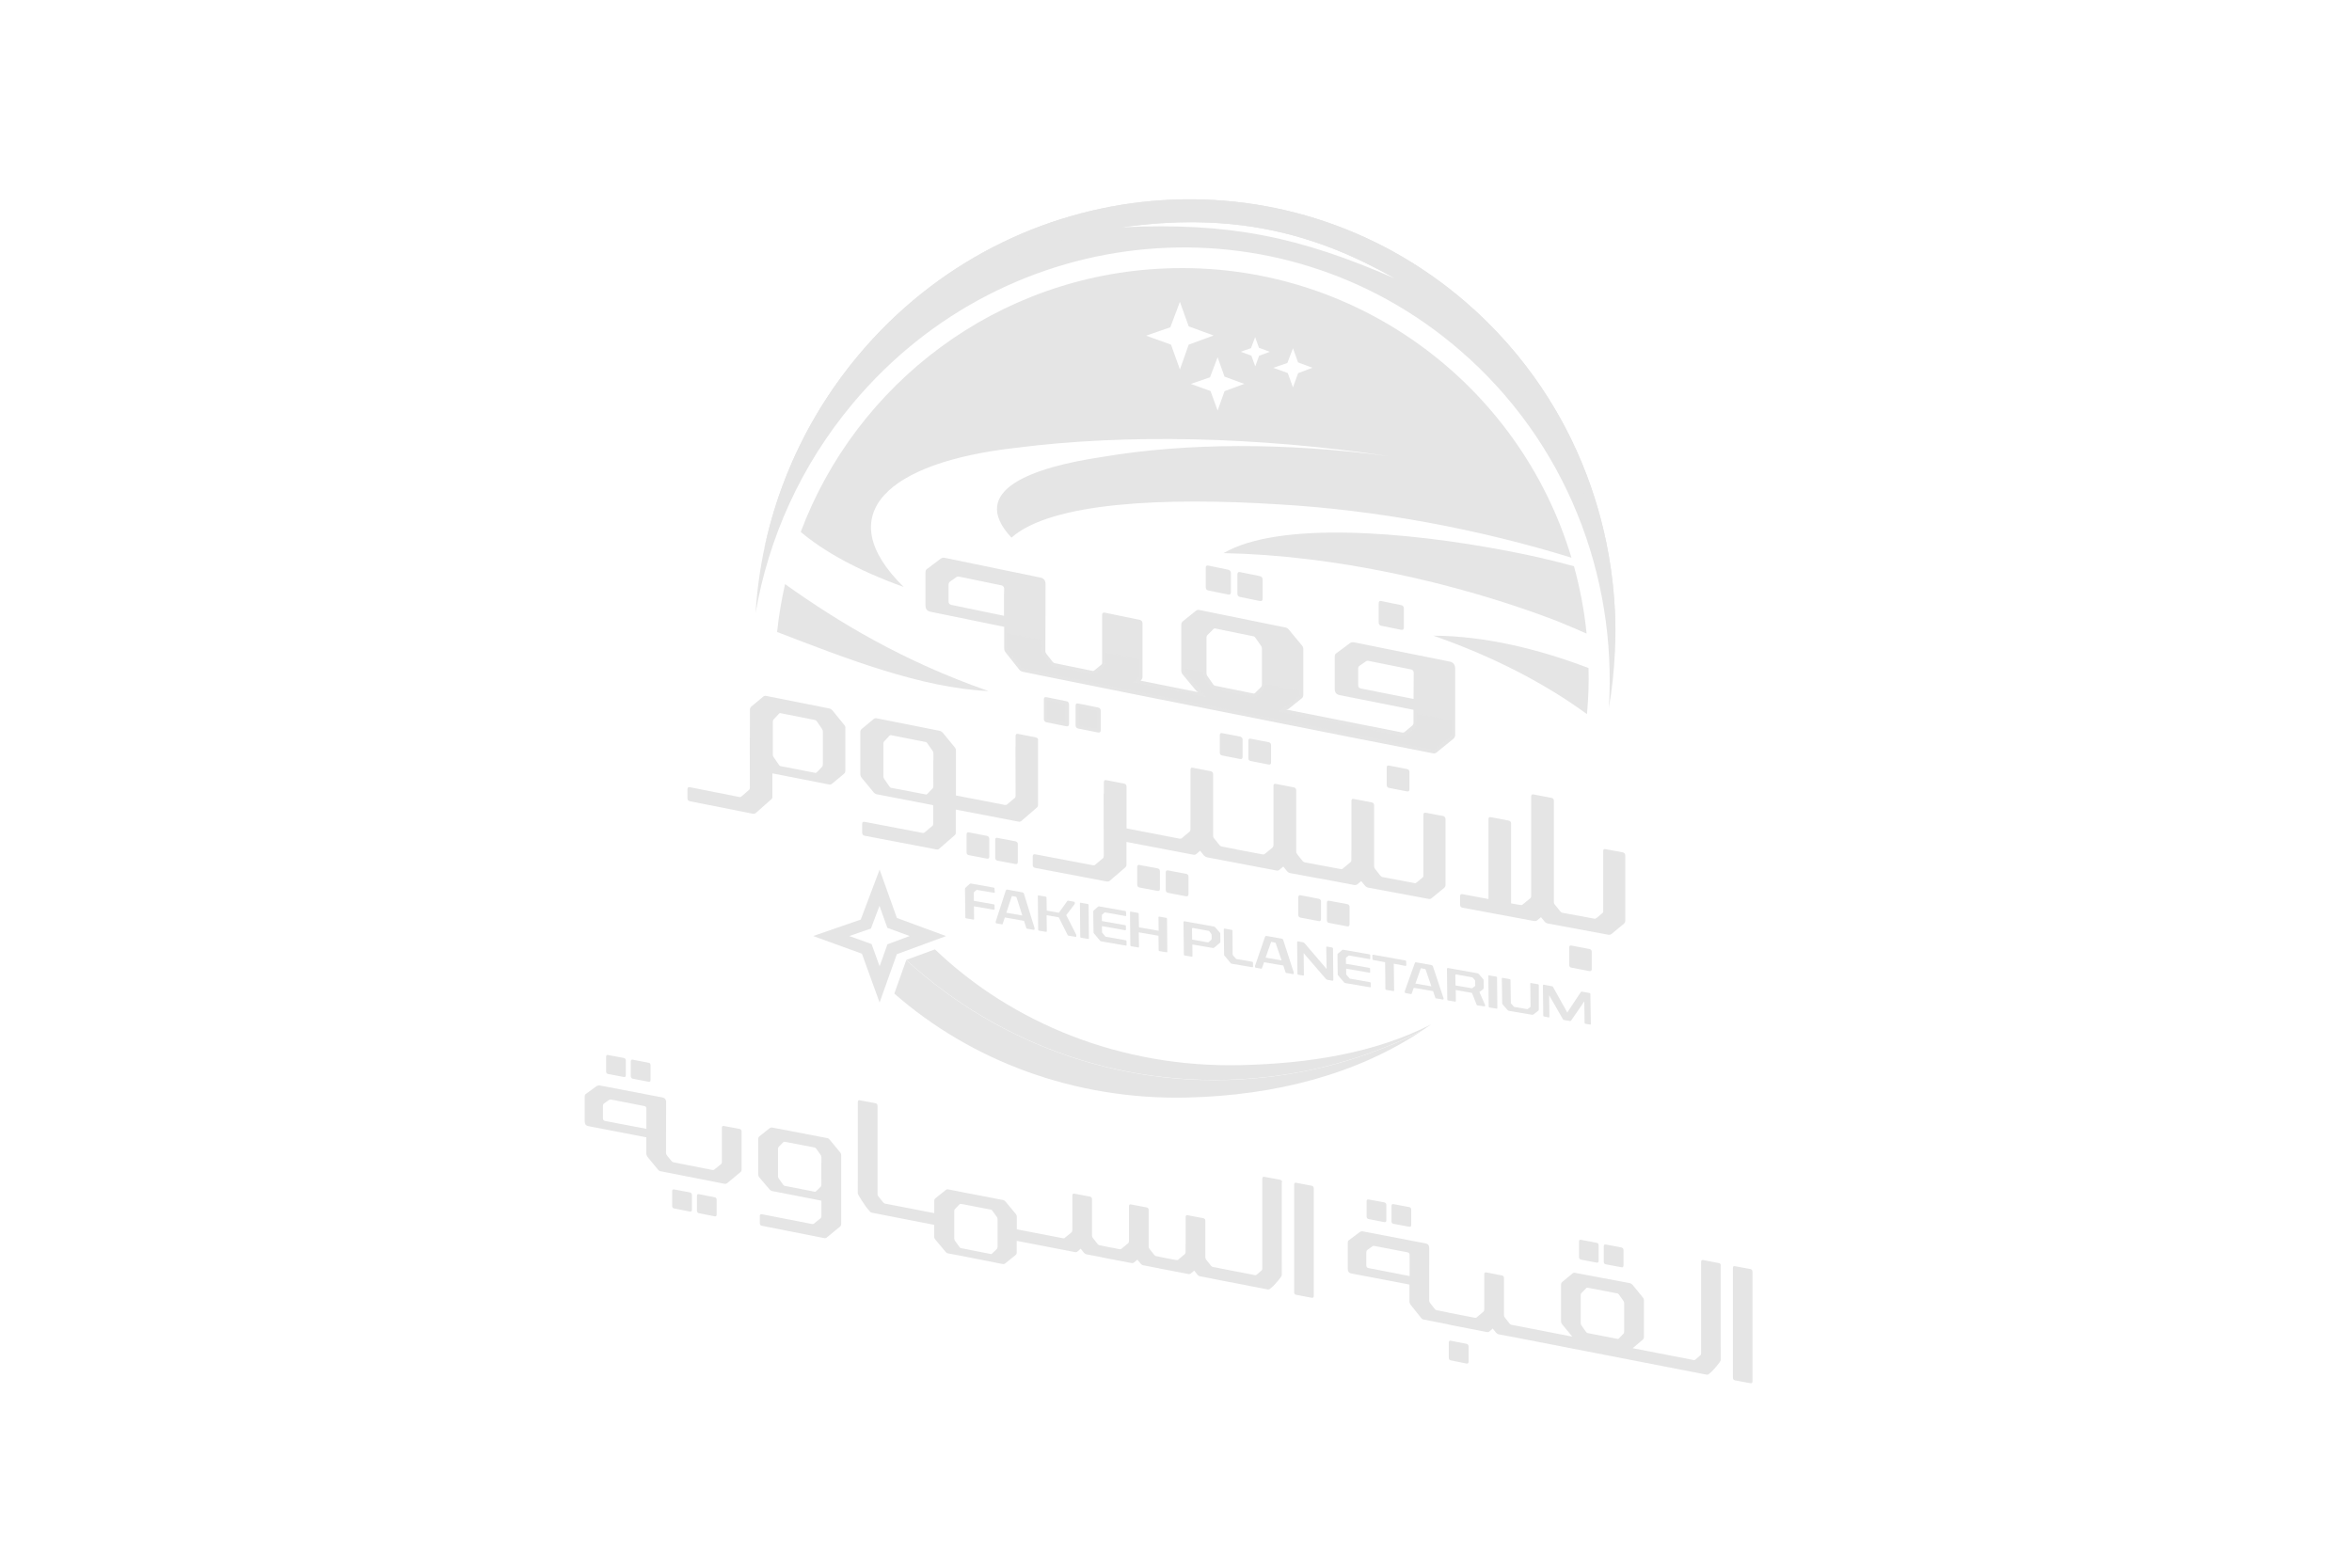 <?xml version="1.0" encoding="utf-8"?>
<!-- Generator: Adobe Illustrator 16.0.0, SVG Export Plug-In . SVG Version: 6.00 Build 0)  -->
<!DOCTYPE svg PUBLIC "-//W3C//DTD SVG 1.1//EN" "http://www.w3.org/Graphics/SVG/1.1/DTD/svg11.dtd">
<svg version="1.1" id="Layer_1" xmlns="http://www.w3.org/2000/svg" xmlns:xlink="http://www.w3.org/1999/xlink" x="0px" y="0px"
	 width="120px" height="80px" viewBox="0 0 120 80" enable-background="new 0 0 120 80" xml:space="preserve">
<g>
	<g>
		<path fill="#E5E5E5" d="M62.354,38.553l0.916,0.179c0.08,0.017,0.127-0.019,0.127-0.105v-0.884c0-0.088-0.049-0.136-0.127-0.155
			l-0.916-0.175c-0.078-0.018-0.119,0.018-0.119,0.105v0.889C62.234,38.485,62.275,38.537,62.354,38.553z"/>
		<path fill="#E5E5E5" d="M63.81,38.835l0.914,0.179c0.085,0.017,0.125-0.019,0.125-0.103v-0.884c0-0.086-0.044-0.136-0.125-0.154
			l-0.914-0.175c-0.081-0.017-0.12,0.017-0.12,0.103v0.886C63.693,38.771,63.731,38.819,63.81,38.835z"/>
		<path fill="#E5E5E5" d="M43.073,36.992l-0.593-0.728c-0.05-0.059-0.099-0.095-0.159-0.108l-3.231-0.643
			c-0.057-0.017-0.11,0.001-0.16,0.045l-0.592,0.492c-0.05,0.047-0.077,0.092-0.077,0.162v0.88c0,0.01-0.002,0.014-0.002,0.019
			v0.593l-0.006-0.101l0.006,2.578c0,0.061-0.013,0.104-0.04,0.125l-0.409,0.352c-0.021,0.019-0.058,0.021-0.111,0.01L35.2,40.172
			c-0.085-0.017-0.125,0.019-0.125,0.108v0.451c0,0.088,0.042,0.144,0.125,0.157l3.194,0.634c0.069,0.014,0.121,0.001,0.168-0.035
			l0.784-0.693c0.047-0.035,0.062-0.078,0.062-0.143v-1.185l2.9,0.569c0.052,0.013,0.11-0.009,0.157-0.052l0.593-0.492
			c0.05-0.046,0.071-0.094,0.071-0.16v-2.16C43.144,37.111,43.12,37.049,43.073,36.992z M41.983,38.998
			c0,0.062-0.016,0.109-0.047,0.138L41.684,39.4c-0.025,0.031-0.056,0.047-0.093,0.04l-1.768-0.345
			c-0.035-0.01-0.067-0.033-0.093-0.08l-0.252-0.367c-0.031-0.039-0.048-0.084-0.048-0.145v-1.669c0-0.058,0.017-0.108,0.048-0.128
			l0.252-0.271c0.025-0.036,0.058-0.05,0.093-0.041l1.768,0.351c0.037,0.009,0.067,0.032,0.093,0.079l0.252,0.368
			c0.031,0.04,0.047,0.09,0.047,0.149V38.998z"/>
		<path fill="#E5E5E5" d="M68.731,46.137l-0.916-0.171c-0.08-0.017-0.117,0.021-0.117,0.105v0.881c0,0.081,0.037,0.137,0.117,0.146
			l0.916,0.174c0.083,0.017,0.126-0.02,0.126-0.11v-0.882C68.857,46.203,68.814,46.15,68.731,46.137z"/>
		<path fill="#E5E5E5" d="M70.869,40.208l0.916,0.178c0.084,0.015,0.126-0.019,0.126-0.111v-0.878c0-0.086-0.042-0.136-0.126-0.152
			l-0.916-0.177c-0.08-0.017-0.119,0.017-0.119,0.106v0.881C70.75,40.141,70.791,40.194,70.869,40.208z"/>
		<path fill="#E5E5E5" d="M82.79,43.495l-0.869-0.162c-0.085-0.02-0.125,0.015-0.125,0.1v3.109c-0.01,0.024-0.028,0.05-0.055,0.068
			l-0.271,0.226c-0.05,0.035-0.08,0.05-0.095,0.05l-1.683-0.311c-0.017-0.006-0.049-0.025-0.082-0.064l-0.274-0.337
			c-0.037-0.046-0.056-0.088-0.056-0.138v-5.169c0-0.086-0.042-0.137-0.125-0.15l-0.914-0.176c-0.081-0.018-0.119,0.019-0.119,0.109
			v4.619l0,0v0.447c0,0.059-0.015,0.098-0.039,0.118L77.67,46.17c-0.017,0.018-0.055,0.021-0.11,0.012L77.096,46.1v-4.08
			c0-0.078-0.042-0.132-0.126-0.145L76.063,41.7c-0.081-0.017-0.12,0.018-0.12,0.109v4.07l-1.325-0.249
			c-0.083-0.015-0.125,0.019-0.125,0.104v0.433c0,0.086,0.042,0.137,0.125,0.153l3.639,0.678c0.075,0.014,0.123,0,0.169-0.032
			l0.196-0.162l0.193,0.234c0.044,0.049,0.097,0.081,0.165,0.091l3.073,0.57c0.063,0.011,0.114,0,0.161-0.034l0.645-0.531
			c0.044-0.045,0.063-0.092,0.063-0.145v-3.333C82.916,43.56,82.874,43.512,82.79,43.495z"/>
		<path fill="#E5E5E5" d="M81.086,48.426l-0.913-0.173c-0.08-0.015-0.112,0.019-0.112,0.111v0.869c0,0.083,0.039,0.134,0.112,0.146
			l0.913,0.176c0.083,0.015,0.127-0.021,0.127-0.108v-0.87C81.213,48.494,81.17,48.442,81.086,48.426z"/>
		<path fill="#E5E5E5" d="M60.511,44.59l-0.917-0.172c-0.08-0.017-0.118,0.019-0.118,0.104v0.893c0,0.079,0.046,0.137,0.118,0.146
			l0.917,0.176c0.079,0.015,0.126-0.02,0.126-0.111v-0.884C60.637,44.657,60.596,44.604,60.511,44.59z"/>
		<path fill="#E5E5E5" d="M67.274,45.862l-0.916-0.176c-0.079-0.017-0.119,0.021-0.119,0.114v0.88c0,0.09,0.047,0.137,0.119,0.149
			l0.916,0.173c0.081,0.019,0.126-0.015,0.126-0.106v-0.88C67.4,45.93,67.358,45.88,67.274,45.862z"/>
		<path fill="#E5E5E5" d="M50.347,42.653l-0.913-0.175c-0.08-0.018-0.119,0.021-0.119,0.105v0.908c0,0.084,0.039,0.135,0.119,0.148
			l0.913,0.176c0.085,0.017,0.127-0.019,0.127-0.112v-0.899C50.474,42.724,50.43,42.671,50.347,42.653z"/>
		<path fill="#E5E5E5" d="M59.054,44.312l-0.914-0.17c-0.081-0.018-0.119,0.019-0.119,0.105v0.891c0,0.09,0.041,0.138,0.119,0.152
			l0.914,0.173c0.085,0.019,0.126-0.015,0.126-0.106v-0.889C59.18,44.379,59.137,44.33,59.054,44.312z"/>
		<path fill="#E5E5E5" d="M51.804,42.932l-0.916-0.174c-0.078-0.018-0.112,0.017-0.112,0.108v0.897c0,0.089,0.04,0.139,0.112,0.156
			l0.916,0.171c0.081,0.019,0.125-0.015,0.125-0.106v-0.897C51.931,43.001,51.888,42.949,51.804,42.932z"/>
		<path fill="#E5E5E5" d="M52.852,37.631l-0.914-0.181c-0.082-0.017-0.121,0.021-0.121,0.111v0.589l-0.007-0.1l0.007,2.543
			c0,0.06-0.014,0.104-0.039,0.123l-0.412,0.346c-0.018,0.018-0.058,0.018-0.111,0.012l-2.482-0.48v-0.146V39.88v-1.57
			c0-0.066-0.018-0.126-0.072-0.187l-0.591-0.721c-0.049-0.054-0.102-0.092-0.159-0.106l-3.232-0.642
			c-0.057-0.01-0.113,0.005-0.158,0.05l-0.593,0.491c-0.049,0.042-0.074,0.095-0.074,0.162v2.153c0,0.064,0.025,0.125,0.074,0.188
			l0.593,0.719c0.048,0.061,0.099,0.094,0.158,0.112l2.892,0.559l0.003,0.928c0,0.059-0.015,0.104-0.04,0.126l-0.411,0.346
			c-0.019,0.017-0.056,0.019-0.109,0.014l-2.94-0.564c-0.083-0.016-0.126,0.018-0.126,0.11v0.446c0,0.084,0.045,0.14,0.126,0.154
			l3.643,0.695c0.067,0.02,0.12,0.003,0.163-0.033l0.785-0.686c0.048-0.033,0.06-0.081,0.06-0.144v-1.167l3.186,0.612
			c0.065,0.018,0.117,0.003,0.163-0.033l0.783-0.678c0.049-0.037,0.063-0.082,0.063-0.146v-1.744v-0.828v-0.69
			C52.979,37.7,52.937,37.65,52.852,37.631z M47.625,38.792h-0.007l0.001,1.34c-0.003,0.046-0.015,0.079-0.043,0.107l-0.253,0.265
			c-0.025,0.031-0.056,0.051-0.093,0.037l-1.766-0.339c-0.038-0.005-0.067-0.03-0.093-0.079l-0.251-0.363
			c-0.032-0.041-0.05-0.087-0.05-0.145v-1.663c0-0.057,0.018-0.103,0.05-0.128l0.251-0.269c0.026-0.034,0.056-0.046,0.093-0.038
			l1.766,0.348c0.037,0.006,0.068,0.034,0.093,0.081l0.253,0.36c0.031,0.039,0.048,0.089,0.048,0.144V38.792L47.625,38.792z"/>
		<path fill="#E5E5E5" d="M73.616,41.64l-0.868-0.165c-0.084-0.018-0.125,0.019-0.125,0.104v3.144
			c-0.018,0.022-0.028,0.048-0.055,0.068l-0.274,0.228c-0.042,0.037-0.074,0.053-0.094,0.051l-1.678-0.316
			c-0.02-0.005-0.052-0.025-0.089-0.063l-0.271-0.342c-0.037-0.046-0.054-0.088-0.054-0.14V41.1c0-0.089-0.042-0.137-0.127-0.154
			l-0.912-0.176c-0.081-0.019-0.118,0.018-0.118,0.106v2.546h-0.002v0.459c0,0.056-0.02,0.098-0.042,0.112l-0.41,0.343
			c-0.021,0.017-0.056,0.018-0.112,0.01l-0.926-0.174l-0.142-0.025l-0.769-0.145c-0.018-0.007-0.049-0.019-0.09-0.064l-0.269-0.34
			c-0.036-0.049-0.056-0.089-0.056-0.142v-3.125c0-0.085-0.042-0.135-0.125-0.153l-0.916-0.175
			c-0.081-0.017-0.119,0.017-0.119,0.104v2.565l0,0v0.451c0,0.058-0.017,0.098-0.041,0.123l-0.412,0.337
			c-0.018,0.017-0.056,0.022-0.112,0.015l-1.194-0.226l-0.703-0.14l-0.203-0.04c-0.02-0.004-0.049-0.021-0.088-0.064L61.95,42.79
			c-0.043-0.05-0.056-0.091-0.056-0.145v-3.138c0-0.082-0.048-0.138-0.125-0.152l-0.918-0.178c-0.077-0.017-0.111,0.019-0.111,0.105
			v2.578h-0.001v0.458c0,0.056-0.017,0.1-0.045,0.121l-0.405,0.34c-0.021,0.017-0.058,0.02-0.112,0.017l-2.7-0.521v-0.708v-1.425
			c0-0.086-0.044-0.137-0.126-0.154l-0.914-0.176c-0.08-0.017-0.116,0.019-0.116,0.104v0.586l-0.016-0.004l0.01,3.178
			c0,0.058-0.016,0.098-0.044,0.122l-0.405,0.341c-0.021,0.02-0.057,0.02-0.113,0.014l-2.936-0.558
			c-0.082-0.017-0.126,0.017-0.126,0.106v0.44c0,0.084,0.047,0.138,0.126,0.148l3.639,0.692c0.069,0.013,0.125,0.001,0.165-0.035
			l0.789-0.678c0.042-0.038,0.063-0.083,0.063-0.146v-1.157l3.398,0.648c0.069,0.018,0.125,0.001,0.166-0.033l0.194-0.167
			l0.193,0.242c0.049,0.048,0.098,0.079,0.168,0.096l0.918,0.174l0.703,0.134l1.896,0.36c0.068,0.018,0.124,0.005,0.167-0.033
			l0.198-0.164l0.195,0.239c0.042,0.051,0.095,0.081,0.163,0.096l1.486,0.273l0.146,0.023l1.624,0.307
			c0.07,0.012,0.121,0,0.167-0.034l0.195-0.165l0.194,0.238c0.042,0.05,0.097,0.082,0.166,0.098l3.073,0.574
			c0.062,0.013,0.114,0.002,0.158-0.035l0.647-0.531c0.044-0.045,0.062-0.096,0.062-0.145v-3.368
			C73.743,41.707,73.7,41.655,73.616,41.64z"/>
	</g>
	<g>
		<g>
			<path fill="#E5E5E5" d="M62.242,47.599c0.012,0.017,0.018,0.039,0.018,0.058l0.004,0.395c0,0.023-0.008,0.044-0.017,0.054
				l-0.289,0.246c-0.024,0.021-0.055,0.03-0.09,0.022l-1.034-0.176l0.006,0.589c0,0.024-0.019,0.038-0.036,0.033l-0.368-0.061
				c-0.02-0.004-0.035-0.019-0.035-0.046l-0.018-1.635c-0.005-0.05,0.018-0.072,0.059-0.063l1.495,0.268
				c0.025,0.007,0.051,0.02,0.073,0.044L62.242,47.599z M61.703,47.525c-0.017-0.019-0.027-0.022-0.049-0.025l-0.792-0.145
				c-0.027-0.004-0.047,0.015-0.047,0.038l0.008,0.554l0.791,0.14c0.022,0.004,0.044-0.005,0.06-0.017l0.128-0.112
				c0.012-0.017,0.018-0.028,0.018-0.052l-0.004-0.197c0-0.017-0.01-0.035-0.018-0.053L61.703,47.525z"/>
			<path fill="#E5E5E5" d="M62.888,48.699c0,0.018,0.004,0.027,0.017,0.048l0.146,0.168c0.014,0.019,0.025,0.024,0.049,0.028
				l0.793,0.136c0.022,0.003,0.034,0.018,0.034,0.051l0.003,0.196c0,0.019-0.013,0.036-0.035,0.032l-1.05-0.178
				c-0.02-0.006-0.048-0.018-0.063-0.04l-0.306-0.368c-0.019-0.018-0.021-0.037-0.021-0.054l-0.017-1.299
				c0-0.026,0.015-0.037,0.038-0.033l0.368,0.066c0.021,0.005,0.04,0.017,0.04,0.047L62.888,48.699z"/>
			<path fill="#E5E5E5" d="M65.988,49.563c0.007,0.017,0.01,0.023,0.014,0.037c0.004,0.015,0.004,0.021,0.006,0.039v0.038
				c0.002,0.019-0.013,0.037-0.034,0.032l-0.353-0.06c-0.016-0.003-0.025-0.017-0.032-0.035l-0.115-0.344l-0.98-0.165l-0.109,0.304
				c-0.01,0.018-0.018,0.027-0.035,0.023l-0.284-0.049c-0.018-0.005-0.035-0.017-0.035-0.047l-0.003-0.036
				c0-0.017,0.003-0.023,0.007-0.033c0.009-0.015,0.012-0.021,0.017-0.035l0.492-1.433c0.009-0.015,0.019-0.023,0.029-0.03
				c0.018-0.007,0.026-0.01,0.039-0.007l0.79,0.14c0.033,0.006,0.055,0.025,0.067,0.062L65.988,49.563z M64.871,48.065
				c-0.017-0.003-0.022,0-0.023,0.016l-0.277,0.786l0.818,0.145l-0.307-0.891c-0.002-0.008-0.009-0.015-0.016-0.015L64.871,48.065z"
				/>
			<path fill="#E5E5E5" d="M68.028,49.988c0.001,0.051-0.017,0.062-0.058,0.058l-0.229-0.042c-0.043-0.007-0.08-0.029-0.111-0.069
				l-1.118-1.296l0.013,1.111c0.001,0.025-0.012,0.039-0.034,0.033l-0.259-0.044c-0.018-0.003-0.035-0.019-0.035-0.049l-0.017-1.596
				c-0.001-0.05,0.017-0.059,0.052-0.055l0.233,0.042c0.046,0.008,0.081,0.031,0.113,0.072l1.107,1.297l-0.02-1.112
				c0-0.027,0.02-0.039,0.038-0.033l0.271,0.048c0.018,0.013,0.034,0.02,0.035,0.05L68.028,49.988z"/>
			<path fill="#E5E5E5" d="M69.911,48.917c0,0.022-0.014,0.034-0.037,0.028l-1.045-0.185c-0.015,0-0.023,0.001-0.037,0.018
				l-0.106,0.083c-0.011,0.017-0.017,0.022-0.017,0.049l0.003,0.273l1.194,0.206c0.02,0.006,0.037,0.017,0.037,0.045l0.002,0.176
				c0.002,0.02-0.017,0.036-0.039,0.026l-1.186-0.204l0.003,0.275c0,0.017,0.008,0.031,0.02,0.046l0.15,0.17
				c0.009,0.02,0.021,0.021,0.04,0.022l1.005,0.177c0.021,0.007,0.04,0.018,0.04,0.05l0.001,0.176
				c0.001,0.024-0.018,0.039-0.036,0.034l-1.254-0.213c-0.02-0.004-0.05-0.017-0.073-0.036l-0.305-0.358
				c-0.017-0.02-0.02-0.042-0.02-0.056l-0.013-0.998c0-0.021,0.007-0.042,0.016-0.051l0.221-0.186
				c0.018-0.017,0.042-0.019,0.064-0.017l1.337,0.234c0.021,0.008,0.037,0.021,0.037,0.05L69.911,48.917L69.911,48.917z"/>
			<path fill="#E5E5E5" d="M71.749,49.253c0,0.022-0.015,0.042-0.033,0.038l-0.604-0.113l0.017,1.367
				c0,0.023-0.014,0.035-0.038,0.03l-0.372-0.062c-0.018-0.004-0.032-0.02-0.035-0.048l-0.016-1.364l-0.605-0.112
				c-0.023-0.005-0.037-0.017-0.037-0.046l-0.01-0.19c0-0.026,0.019-0.036,0.045-0.033l1.647,0.293
				c0.024,0.008,0.036,0.021,0.036,0.051L71.749,49.253z"/>
			<path fill="#E5E5E5" d="M73.627,50.868c0.005,0.015,0.01,0.023,0.013,0.037c0.005,0.012,0.012,0.02,0.012,0.035v0.031
				c0,0.026-0.018,0.04-0.042,0.033l-0.351-0.058c-0.018-0.006-0.018-0.015-0.03-0.034l-0.112-0.335l-0.987-0.168l-0.105,0.296
				c-0.006,0.02-0.019,0.025-0.032,0.024l-0.286-0.053c-0.021-0.003-0.034-0.017-0.034-0.044l-0.003-0.031
				c0-0.02,0.004-0.024,0.006-0.036c0.005-0.015,0.008-0.019,0.013-0.033l0.496-1.389c0.005-0.018,0.015-0.023,0.021-0.031
				c0.019-0.004,0.027-0.006,0.044-0.004l0.786,0.14c0.032,0.01,0.056,0.023,0.07,0.057L73.627,50.868z M72.51,49.41
				c-0.017,0-0.023,0-0.024,0.019l-0.271,0.764l0.814,0.14l-0.296-0.862c-0.004-0.01-0.011-0.017-0.021-0.019L72.51,49.41z"/>
			<path fill="#E5E5E5" d="M75.676,49.969c0.013,0.015,0.018,0.031,0.018,0.056l0.008,0.372c0,0.032-0.018,0.056-0.029,0.081
				l-0.194,0.146l0.266,0.602c0.007,0.017,0.012,0.025,0.014,0.034c0.01,0.018,0.012,0.022,0.012,0.04v0.021
				c0,0.019-0.009,0.024-0.013,0.03c-0.004,0.009-0.017,0.015-0.03,0.007l-0.352-0.054c-0.017-0.005-0.021-0.019-0.038-0.031
				l-0.237-0.605l-0.828-0.146l0.006,0.562c0,0.017-0.014,0.037-0.036,0.03l-0.366-0.061c-0.022-0.012-0.036-0.019-0.036-0.051
				l-0.017-1.546c0-0.048,0.021-0.063,0.065-0.056l1.497,0.268c0.025,0.014,0.049,0.018,0.069,0.045L75.676,49.969z M75.135,49.888
				c-0.011-0.012-0.022-0.015-0.039-0.017l-0.804-0.146c-0.023-0.005-0.04,0.014-0.04,0.042l0.008,0.521l0.848,0.146l0.143-0.113
				c0.01-0.01,0.016-0.017,0.016-0.029l-0.005-0.238c0-0.017-0.006-0.024-0.015-0.044L75.135,49.888z"/>
			<path fill="#E5E5E5" d="M76.395,51.444c0.001,0.024-0.012,0.036-0.035,0.028l-0.369-0.06c-0.022-0.008-0.037-0.021-0.037-0.051
				l-0.018-1.556c0-0.025,0.013-0.036,0.037-0.03l0.37,0.063c0.023,0.006,0.037,0.02,0.037,0.046L76.395,51.444z"/>
			<path fill="#E5E5E5" d="M78.51,51.519c0,0.018-0.007,0.035-0.018,0.049l-0.25,0.198c-0.021,0.018-0.048,0.024-0.08,0.018
				l-1.164-0.197c-0.033-0.007-0.062-0.017-0.084-0.049l-0.252-0.286c-0.017-0.019-0.02-0.03-0.02-0.055l-0.019-1.265
				c0-0.024,0.015-0.033,0.038-0.032l0.37,0.067c0.021,0.004,0.036,0.017,0.036,0.044l0.018,1.177c0,0.017,0.006,0.021,0.019,0.033
				l0.13,0.145c0.016,0.018,0.019,0.019,0.032,0.019l0.649,0.113c0.016,0.005,0.019,0,0.03-0.008l0.132-0.099
				c0.008-0.011,0.013-0.017,0.013-0.027l-0.014-1.171c0-0.023,0.012-0.035,0.033-0.028l0.361,0.062
				c0.022,0.008,0.041,0.018,0.041,0.047v1.25h-0.005L78.51,51.519L78.51,51.519z"/>
			<path fill="#E5E5E5" d="M81.165,52.257c0,0.023-0.012,0.035-0.032,0.028l-0.252-0.042c-0.019-0.003-0.034-0.019-0.034-0.042
				l-0.016-1.098l-0.675,0.981c-0.018,0.017-0.027,0.021-0.051,0.02L79.79,52.05c-0.017-0.004-0.037-0.016-0.048-0.035l-0.705-1.229
				l0.016,1.101c0,0.025-0.013,0.036-0.035,0.033l-0.24-0.047c-0.023-0.009-0.04-0.018-0.04-0.05l-0.02-1.521
				c0-0.04,0.02-0.054,0.055-0.052l0.42,0.081c0.017,0.007,0.04,0.015,0.048,0.045l0.722,1.291l0.691-1.038
				c0.02-0.022,0.035-0.028,0.055-0.025l0.378,0.067c0.036,0.005,0.055,0.029,0.055,0.066L81.165,52.257z"/>
		</g>
		<g>
			<path fill="#E5E5E5" d="M50.754,45.53c0.002,0.025-0.012,0.036-0.034,0.03l-0.876-0.147c-0.017-0.008-0.025,0-0.034,0.011
				l-0.113,0.1c-0.009,0.01-0.013,0.021-0.013,0.037l0.005,0.411l1.018,0.177c0.018,0.01,0.036,0.019,0.036,0.05l0.002,0.189
				c0.001,0.027-0.016,0.039-0.034,0.036l-1.02-0.174l0.007,0.642c0,0.024-0.01,0.039-0.035,0.035l-0.368-0.063
				c-0.023-0.002-0.042-0.02-0.042-0.05l-0.019-1.452c0-0.024,0.007-0.044,0.019-0.053l0.221-0.204
				c0.019-0.017,0.044-0.021,0.063-0.017l1.168,0.207c0.02,0.003,0.036,0.015,0.036,0.048L50.754,45.53z"/>
			<path fill="#E5E5E5" d="M52.763,47.293c0.007,0.018,0.008,0.028,0.015,0.045c0.001,0.014,0.004,0.02,0.004,0.037l0,0.041
				c0,0.025-0.013,0.04-0.035,0.033l-0.353-0.058c-0.017-0.003-0.025-0.017-0.032-0.039l-0.116-0.36l-0.979-0.173l-0.111,0.332
				c-0.009,0.017-0.017,0.02-0.034,0.019l-0.283-0.051c-0.019-0.004-0.037-0.017-0.037-0.049l-0.001-0.039
				c0-0.015,0.002-0.023,0.01-0.037c0.003-0.014,0.008-0.022,0.013-0.035l0.492-1.517c0.009-0.019,0.019-0.024,0.027-0.033
				c0.019-0.014,0.025-0.016,0.04-0.014l0.79,0.145c0.032,0.006,0.055,0.026,0.068,0.064L52.763,47.293z M51.644,45.726
				c-0.016-0.003-0.022,0.002-0.024,0.017l-0.277,0.833l0.816,0.143l-0.298-0.938c-0.011-0.007-0.017-0.014-0.022-0.015
				L51.644,45.726z"/>
			<path fill="#E5E5E5" d="M54.831,46.116c0,0.014-0.004,0.018-0.01,0.032l-0.42,0.551l0.495,0.973
				c0.007,0.017,0.017,0.029,0.017,0.049v0.049c0.001,0.029-0.017,0.044-0.037,0.038l-0.365-0.061
				c-0.015-0.003-0.026-0.013-0.038-0.029l-0.456-0.908l-0.619-0.106l0.011,0.814c0,0.026-0.011,0.038-0.036,0.035l-0.371-0.062
				c-0.019-0.007-0.034-0.019-0.034-0.049l-0.017-1.714c-0.005-0.026,0.014-0.042,0.036-0.034l0.369,0.062
				c0.025,0.007,0.038,0.021,0.038,0.051l0.011,0.663l0.619,0.108l0.433-0.602c0.017-0.014,0.02-0.016,0.036-0.016l0.306,0.055
				c0.026,0.003,0.039,0.015,0.039,0.049v0.061h-0.005v-0.002h-0.002V46.116L54.831,46.116z"/>
			<path fill="#E5E5E5" d="M55.557,47.883c0,0.026-0.01,0.039-0.036,0.031l-0.368-0.061c-0.025-0.003-0.038-0.021-0.038-0.051
				l-0.017-1.702c-0.003-0.026,0.011-0.037,0.035-0.033l0.369,0.066c0.025,0.005,0.038,0.017,0.039,0.048L55.557,47.883z"/>
			<path fill="#E5E5E5" d="M57.46,46.713c0,0.025-0.013,0.038-0.037,0.032l-1.041-0.184c-0.018-0.002-0.028,0.003-0.041,0.015
				l-0.109,0.097c-0.011,0.01-0.014,0.018-0.014,0.04l0.001,0.29l1.189,0.209c0.022,0.005,0.037,0.015,0.037,0.043l0.002,0.184
				c0.001,0.024-0.014,0.034-0.038,0.031l-1.188-0.209l0.004,0.293c0.001,0.019,0.005,0.032,0.017,0.051l0.146,0.178
				c0.018,0.015,0.024,0.02,0.041,0.021l1.009,0.179c0.022,0.002,0.037,0.017,0.037,0.051l0.003,0.184
				c0,0.027-0.015,0.041-0.037,0.036l-1.25-0.213c-0.026-0.005-0.051-0.017-0.071-0.041l-0.309-0.372
				c-0.015-0.017-0.018-0.042-0.018-0.057l-0.015-1.048c0-0.021,0.008-0.038,0.02-0.055l0.216-0.195
				c0.017-0.019,0.044-0.023,0.066-0.019l1.333,0.235c0.023,0.006,0.037,0.021,0.037,0.051L57.46,46.713z"/>
			<path fill="#E5E5E5" d="M59.557,48.562c0,0.026-0.018,0.042-0.035,0.034l-0.368-0.06c-0.019-0.004-0.038-0.017-0.038-0.047
				l-0.009-0.737L58.1,47.578l0.014,0.735c0,0.027-0.018,0.048-0.038,0.036l-0.369-0.062c-0.02-0.003-0.035-0.017-0.036-0.05
				l-0.018-1.683c0-0.021,0.015-0.038,0.039-0.034l0.367,0.065c0.023,0.011,0.038,0.019,0.038,0.049l0.016,0.688l1.002,0.176
				l-0.008-0.688c0-0.022,0.012-0.039,0.036-0.036l0.36,0.064c0.025,0.009,0.037,0.019,0.039,0.051L59.557,48.562z"/>
		</g>
	</g>
	<g>
		<g>
			<path fill="#E5E5E5" d="M70.471,31.933l1.014,0.206c0.093,0.017,0.14-0.017,0.14-0.113v-0.978c0-0.092-0.047-0.15-0.14-0.168
				l-1.014-0.209c-0.082-0.018-0.13,0.017-0.13,0.113v0.977C70.341,31.859,70.383,31.913,70.471,31.933z"/>
			<path fill="#E5E5E5" d="M61.647,30.132l1.013,0.206c0.092,0.018,0.14-0.017,0.14-0.112v-0.982c0-0.094-0.048-0.152-0.14-0.173
				l-1.013-0.209c-0.089-0.018-0.13,0.019-0.13,0.116v0.984C61.518,30.058,61.561,30.113,61.647,30.132z"/>
			<path fill="#E5E5E5" d="M63.264,30.462l1.015,0.208c0.09,0.017,0.14-0.018,0.14-0.112v-0.986c0-0.094-0.05-0.149-0.14-0.172
				l-1.015-0.206c-0.083-0.017-0.131,0.018-0.131,0.114v0.981C63.132,30.388,63.177,30.444,63.264,30.462z"/>
			<path fill="#E5E5E5" d="M73.972,33.763L69.1,32.781c-0.081-0.017-0.148-0.007-0.218,0.034l-0.702,0.522
				c-0.052,0.027-0.08,0.084-0.08,0.172v1.655c0,0.175,0.081,0.274,0.244,0.307l3.773,0.751v0.657c0,0.059-0.02,0.112-0.061,0.145
				l-0.399,0.336c-0.03,0.022-0.076,0.03-0.123,0.019l-5.917-1.171c0.053,0.002,0.099-0.008,0.144-0.047l0.656-0.525
				c0.052-0.046,0.078-0.101,0.078-0.172V33.13c0-0.071-0.019-0.138-0.078-0.204l-0.656-0.791c-0.051-0.064-0.11-0.103-0.176-0.113
				l-4.404-0.896c-0.062-0.017-0.116,0.007-0.173,0.049l-0.658,0.529c-0.053,0.045-0.08,0.103-0.08,0.174v2.347
				c0,0.078,0.025,0.145,0.08,0.208l0.658,0.79c0.043,0.053,0.09,0.084,0.143,0.104l-2.964-0.593l0.034-0.028
				c0.05-0.049,0.07-0.104,0.07-0.165v-2.733c0-0.092-0.046-0.151-0.139-0.175l-1.78-0.367c-0.095-0.019-0.141,0.018-0.141,0.113
				v2.479c-0.018,0.027-0.031,0.052-0.062,0.079l-0.306,0.253c-0.045,0.039-0.079,0.054-0.103,0.05l-1.961-0.401
				c-0.024-0.004-0.056-0.027-0.096-0.073l-0.306-0.386c-0.041-0.05-0.062-0.103-0.062-0.157l0.01-3.42
				c0-0.177-0.086-0.288-0.253-0.327l-4.883-1.007c-0.076-0.019-0.144-0.005-0.21,0.037L47.3,29.034
				c-0.054,0.029-0.082,0.089-0.082,0.175v1.685c0,0.178,0.082,0.288,0.244,0.321l3.773,0.772v1.107
				c0,0.056,0.016,0.123,0.069,0.197l0.7,0.882c0.048,0.057,0.108,0.092,0.177,0.107l0.962,0.197l5.014,1.008l10.621,2.109
				l4.331,0.848c0.076,0.017,0.135-0.001,0.182-0.042l0.879-0.714c0.018-0.017,0.023-0.033,0.048-0.076
				c0.018-0.039,0.025-0.069,0.025-0.091v-3.444C74.224,33.903,74.141,33.797,73.972,33.763z M51.224,30.333
				c0,0.005-0.001,0.01-0.001,0.017v1.074l-2.68-0.555c-0.1-0.019-0.148-0.081-0.148-0.18v-0.836c0-0.077,0.021-0.128,0.07-0.17
				l0.305-0.214c0.049-0.043,0.099-0.052,0.159-0.045l2.159,0.446c0.09,0.019,0.145,0.081,0.145,0.181L51.224,30.333L51.224,30.333z
				 M64.384,34.921c0,0.065-0.018,0.113-0.049,0.145l-0.279,0.276c-0.029,0.042-0.063,0.05-0.104,0.047l-1.96-0.396
				c-0.039-0.01-0.079-0.037-0.102-0.079l-0.278-0.401c-0.036-0.045-0.055-0.096-0.055-0.165v-1.806
				c0-0.065,0.018-0.111,0.055-0.142l0.278-0.281c0.021-0.039,0.063-0.05,0.102-0.049l1.96,0.401c0.04,0.008,0.074,0.035,0.104,0.08
				l0.279,0.401c0.033,0.043,0.049,0.096,0.049,0.164V34.921z M72.119,35.667l-2.682-0.531c-0.098-0.019-0.144-0.079-0.144-0.18
				v-0.816c0-0.078,0.018-0.125,0.068-0.164l0.306-0.212c0.048-0.039,0.102-0.052,0.156-0.039l2.164,0.435
				c0.092,0.017,0.14,0.08,0.14,0.176L72.119,35.667L72.119,35.667z"/>
			<path fill="#E5E5E5" d="M54.402,35.781l-1.013-0.204c-0.082-0.016-0.131,0.018-0.131,0.115v0.99c0,0.098,0.05,0.153,0.131,0.178
				l1.013,0.201c0.093,0.018,0.14-0.021,0.14-0.119v-0.989C54.542,35.856,54.495,35.797,54.402,35.781z"/>
			<path fill="#E5E5E5" d="M56.017,36.103l-1.01-0.203c-0.086-0.017-0.13,0.019-0.13,0.114v0.991c0,0.096,0.045,0.152,0.13,0.174
				l1.01,0.199c0.092,0.019,0.145-0.018,0.145-0.116v-0.989C56.157,36.178,56.11,36.119,56.017,36.103z"/>
		</g>
		<path opacity="0.4" fill="#E5E5E5" enable-background="new    " d="M54.369,35.94c0,0-0.833-0.165-0.947-0.189
			c0,0.1,0,0.946,0,0.946s0.853,0.17,0.952,0.192c0-0.108,0-0.941,0-0.941s0-0.007,0-0.014C54.373,35.94,54.369,35.94,54.369,35.94z
			 M55.984,36.262c0,0-0.833-0.164-0.945-0.189c0,0.102,0,0.946,0,0.946s0.846,0.17,0.953,0.189c0-0.103,0-0.936,0-0.936
			s0-0.006,0-0.01C55.988,36.264,55.984,36.262,55.984,36.262z M72.283,36.417c0,0.098,0,0.465,0,0.465
			c0,0.111-0.043,0.206-0.12,0.27l-0.4,0.336c-0.049,0.041-0.13,0.081-0.258,0.056l-5.974-1.18l-0.276-0.056l1.059-0.8
			c0.014-0.012,0.018-0.017,0.018-0.043c0,0,0-0.153,0-0.214c-0.08-0.017-1.658-0.329-1.776-0.349c0,0.015,0,0.025,0,0.025
			c0,0.162-0.081,0.239-0.1,0.258l-0.271,0.271c-0.069,0.081-0.163,0.115-0.265,0.099l-1.96-0.396
			c-0.087-0.019-0.16-0.072-0.208-0.145l-0.271-0.388c-0.059-0.079-0.089-0.164-0.089-0.271c0,0,0-0.043,0-0.077
			c-0.078-0.018-0.845-0.167-0.953-0.19c0,0.053,0,0.125,0,0.125c0,0.032,0.017,0.065,0.042,0.099l0.656,0.795
			c0.02,0.025,0.395,0.448,0.395,0.448l-0.363-0.068l-3.354-0.671l0.089-0.083l0.198-0.161c0.024-0.024,0.024-0.047,0.024-0.049
			c0,0,0-0.816,0-0.892c-0.081-0.017-1.612-0.317-1.734-0.342c0,0.113,0,0.593,0,0.593l-0.018,0.032
			c-0.017,0.049-0.053,0.098-0.107,0.138L55.96,34.31c-0.052,0.045-0.143,0.103-0.239,0.084l-1.961-0.399
			c-0.061-0.014-0.119-0.049-0.193-0.131l-0.306-0.384c-0.064-0.081-0.098-0.167-0.098-0.261c0,0,0.001-0.485,0.001-0.563
			c-0.081-0.015-1.658-0.327-1.779-0.347c0,0.113,0,0.792,0,0.792c0,0.003,0.002,0.037,0.035,0.091l0.692,0.881
			c0.021,0.023,0.051,0.045,0.088,0.048l0.961,0.198l5.015,1.009l10.62,2.105l4.331,0.851c0.022,0.003,0.04,0,0.05-0.01
			c0,0,0.843-0.691,0.857-0.7c0.007-0.017,0.018-0.026,0.013-0.021c0.006-0.016,0.012-0.019,0.017-0.031c0-0.005,0-0.678,0-0.754
			C73.978,36.75,72.401,36.438,72.283,36.417z"/>
	</g>
	<g>
		<g>
			<path fill="#E5E5E5" d="M64.527,54.979c-6.947,0.761-13.511-1.612-18.29-5.984l-0.608,1.708
				c3.886,3.405,9.174,5.445,14.958,5.305c4.466-0.105,8.642-1.184,12.001-3.433C70.137,53.827,67.424,54.663,64.527,54.979z
				 M43.141,48.09l0.077-0.05l-0.117-0.011C43.11,48.053,43.127,48.071,43.141,48.09z"/>
			<path fill="#E5E5E5" d="M63.306,54.354c-6.113,0.143-11.669-2.142-15.605-5.907l-1.462,0.537l-0.001,0.003
				c4.779,4.371,11.342,6.745,18.29,5.985c2.89-0.314,5.596-1.147,8.041-2.393c0.156-0.104,0.309-0.204,0.459-0.309
				C70.159,53.736,66.808,54.272,63.306,54.354z"/>
		</g>
		<path fill="#E5E5E5" d="M45.76,46.844l-0.882-2.466l-0.963,2.549l-2.426,0.839l2.487,0.902l0.901,2.49l0.88-2.465l2.511-0.924
			L45.76,46.844z M45.278,48.188l-0.4,1.121l-0.41-1.133l-1.138-0.41l1.106-0.382l0.435-1.16l0.401,1.123l1.14,0.419L45.278,48.188z
			"/>
	</g>
	<g>
		<path fill="#E5E5E5" d="M39.648,32.251c3.466,1.332,7.318,2.853,10.788,3.015c-4.385-1.528-7.694-3.542-10.382-5.458
			C39.872,30.609,39.735,31.423,39.648,32.251z"/>
		<path fill="#E5E5E5" d="M80.948,32.333c-0.115-1.178-0.339-2.327-0.643-3.437c-1.097-0.301-2.221-0.562-3.385-0.781
			c-5.2-0.999-11.694-1.524-14.494,0.111c5.591,0.106,11.862,1.492,16.995,3.458C79.938,31.895,80.447,32.112,80.948,32.333z"/>
		<path fill="#E5E5E5" d="M73.129,32.438c3.052,1.062,5.716,2.45,7.838,4.005c0.073-0.774,0.101-1.559,0.08-2.354
			C78.519,33.126,75.769,32.452,73.129,32.438z"/>
		<path fill="#E5E5E5" d="M59.464,13.697c-8.595,0.345-15.764,5.869-18.61,13.447c1.148,0.969,2.841,1.939,5.253,2.81
			c-3.796-3.732-0.79-6.367,5.718-7.1c5.626-0.724,12.322-0.572,19.014,0.422c-5.291-0.702-10.333-0.679-14.583,0.038
			c-3.617,0.537-6.905,1.71-4.651,4.122c2.041-1.811,7.837-2.066,13.626-1.699c5.099,0.297,10.247,1.273,14.944,2.721
			C77.521,19.6,69.133,13.312,59.464,13.697z M60.2,18.853l-0.455-1.266l-1.269-0.457l1.235-0.43l0.488-1.296l0.45,1.251
			l1.271,0.466l-1.273,0.467L60.2,18.853z M62.477,19.962l-0.353,0.987l-0.363-0.995l-1.003-0.362l0.978-0.339l0.386-1.022
			l0.354,0.988l1.006,0.371L62.477,19.962z M64.239,18.155l-0.195,0.541l-0.198-0.547l-0.545-0.198l0.525-0.185l0.212-0.561
			l0.194,0.541l0.553,0.207L64.239,18.155z M66.229,19.043l-0.26,0.725l-0.268-0.731l-0.733-0.267l0.715-0.248l0.284-0.752
			l0.261,0.725l0.736,0.271L66.229,19.043z"/>
	</g>
	<path fill="#E5E5E5" d="M74.763,15.402C65.561,7.476,51.699,8.694,43.8,18.123c-3.231,3.861-4.963,8.496-5.251,13.167
		c0.657-3.82,2.301-7.527,4.964-10.706c7.898-9.436,21.763-10.654,30.962-2.717c5.436,4.683,8.03,11.513,7.609,18.262
		C83.383,28.613,80.862,20.658,74.763,15.402z M57.261,11.597c5.285-0.737,9.546,0.111,13.912,2.618
		C66.312,12.089,62.74,11.34,57.261,11.597z"/>
	<path fill="#E5E5E5" d="M74.763,15.402C65.561,7.476,51.699,8.694,43.8,18.123c-2.484,2.966-4.082,6.392-4.822,9.941
		c1.274-5.093,4.365-9.753,9.051-12.919c3.156-2.128,6.664-3.329,10.201-3.667c0.05-0.009,0.095-0.012,0.145-0.018
		c0.266-0.025,0.527-0.049,0.789-0.068c0.111-0.01,0.219-0.012,0.333-0.016c0.193-0.014,0.386-0.021,0.578-0.028
		c0.125-0.003,0.245-0.003,0.367-0.007c0.176-0.002,0.349-0.007,0.527-0.004c0.126,0,0.256,0.008,0.378,0.011
		c0.167,0.005,0.335,0.009,0.496,0.016c0.127,0.007,0.255,0.018,0.381,0.023c0.161,0.013,0.318,0.021,0.479,0.037
		c0.125,0.013,0.254,0.025,0.379,0.041c0.157,0.018,0.312,0.036,0.464,0.056c0.127,0.019,0.252,0.038,0.378,0.054
		c0.153,0.023,0.305,0.049,0.466,0.081c0.118,0.019,0.241,0.051,0.368,0.07c0.152,0.032,0.306,0.065,0.455,0.103
		c0.123,0.022,0.242,0.053,0.369,0.083c0.151,0.038,0.306,0.082,0.454,0.117c0.119,0.034,0.238,0.067,0.358,0.102
		c0.152,0.051,0.305,0.092,0.46,0.146c0.112,0.038,0.233,0.074,0.343,0.111c0.153,0.053,0.307,0.115,0.464,0.167
		c0.112,0.044,0.225,0.081,0.337,0.126c0.16,0.061,0.315,0.126,0.476,0.193c0.111,0.049,0.214,0.089,0.319,0.138
		c0.166,0.073,0.34,0.148,0.499,0.229c0.099,0.048,0.197,0.085,0.297,0.138c0.185,0.089,0.369,0.183,0.553,0.278
		c0.081,0.042,0.162,0.079,0.241,0.121c0.265,0.142,0.526,0.284,0.791,0.436c-0.015-0.004-0.018-0.009-0.023-0.014
		c2.899,1.629,5.484,3.939,7.477,6.888c2.54,3.764,3.764,8.034,3.767,12.258C82.712,26.705,80.114,20.014,74.763,15.402z"/>
	<g>
		<path fill="#E5E5E5" d="M89.299,64.758l-0.784-0.144c-0.068-0.019-0.102,0.018-0.102,0.093v5.591c0,0.081,0.033,0.122,0.102,0.141
			l0.784,0.146c0.074,0.017,0.114-0.02,0.114-0.092v-5.589C89.409,64.815,89.373,64.771,89.299,64.758z"/>
		<path fill="#E5E5E5" d="M81.929,64.519l0.793,0.149c0.071,0.017,0.109-0.017,0.109-0.093v-0.782c0-0.076-0.038-0.117-0.109-0.135
			l-0.793-0.15c-0.069-0.014-0.104,0.019-0.104,0.093v0.785C81.825,64.458,81.859,64.509,81.929,64.519z"/>
		<path fill="#E5E5E5" d="M69.833,62.211l0.785,0.153c0.081,0.015,0.113-0.018,0.113-0.092v-0.777c0-0.082-0.037-0.12-0.113-0.14
			l-0.785-0.143c-0.076-0.02-0.108,0.015-0.108,0.09v0.776C69.73,62.154,69.765,62.2,69.833,62.211z"/>
		<path fill="#E5E5E5" d="M74.815,68.574l-0.794-0.155c-0.068-0.017-0.102,0.017-0.102,0.092v0.78c0,0.075,0.033,0.117,0.102,0.129
			l0.794,0.161c0.074,0.017,0.113-0.02,0.113-0.093v-0.779C74.924,68.634,74.89,68.586,74.815,68.574z"/>
		<path fill="#E5E5E5" d="M87.798,64.586c0-0.077-0.035-0.122-0.103-0.131l-0.793-0.153c-0.074-0.017-0.11,0.019-0.11,0.094v4.668
			c0,0.043-0.016,0.079-0.05,0.106l-0.238,0.208c-0.03,0.024-0.056,0.03-0.076,0.029L83.3,68.799l0.51-0.432
			c0.042-0.037,0.063-0.081,0.063-0.139V66.36c0-0.056-0.021-0.113-0.063-0.161l-0.512-0.628c-0.041-0.049-0.089-0.079-0.138-0.091
			l-2.804-0.527c-0.049-0.018-0.095,0.003-0.136,0.041l-0.514,0.425c-0.04,0.033-0.061,0.082-0.061,0.136v1.869
			c0,0.053,0.021,0.111,0.061,0.161l0.512,0.624l-1.733-0.338l-0.96-0.187l-0.251-0.049l-0.178-0.033
			c-0.015-0.006-0.041-0.02-0.073-0.054l-0.237-0.305c-0.032-0.039-0.052-0.081-0.052-0.125v-1.898c0-0.08-0.037-0.123-0.11-0.134
			l-0.793-0.154c-0.069-0.015-0.104,0.02-0.104,0.093v1.396V66.42v0.399c0,0.054-0.016,0.089-0.034,0.109l-0.36,0.305
			c-0.015,0.017-0.047,0.017-0.094,0.012l-1.235-0.239l-0.216-0.049l-0.507-0.101c-0.016-0.003-0.045-0.018-0.075-0.055l-0.24-0.304
			c-0.03-0.038-0.049-0.081-0.049-0.125l0.002-2.678c0-0.144-0.066-0.227-0.196-0.245l-3.176-0.608
			c-0.058-0.017-0.116,0-0.173,0.032L68.82,63.29c-0.04,0.019-0.057,0.071-0.057,0.137v1.311c0,0.144,0.062,0.228,0.19,0.249
			l2.958,0.564v0.875c0,0.045,0.02,0.095,0.051,0.146l0.55,0.69c0.035,0.045,0.083,0.074,0.145,0.079l1.13,0.221l0.216,0.051
			l1.844,0.359c0.057,0.011,0.113,0.002,0.146-0.029l0.167-0.146l0.168,0.209c0.043,0.047,0.086,0.075,0.146,0.087l0.347,0.067
			l0.449,0.08l0.25,0.051l0.961,0.187l8.566,1.667c0.06,0.014,0.11,0.002,0.146-0.031l0.166-0.146c0,0,0.432-0.466,0.432-0.559
			c0-0.089,0-0.657,0-0.657l-0.002-0.002v-4.168h0.001v0.005h0.004v0.001h0.003v0.002h0.003V64.586z M71.921,64.265
			c0,0.004-0.001,0.006-0.001,0.013v0.84l-2.1-0.408c-0.078-0.016-0.111-0.061-0.111-0.143v-0.649c0-0.058,0.016-0.102,0.051-0.132
			L70,63.616c0.036-0.031,0.076-0.052,0.121-0.034l1.684,0.323c0.079,0.016,0.113,0.059,0.113,0.142L71.921,64.265L71.921,64.265z
			 M82.866,67.948c0,0.054-0.013,0.09-0.04,0.115l-0.219,0.229c-0.018,0.028-0.05,0.041-0.08,0.032l-1.531-0.297
			c-0.03-0.013-0.059-0.026-0.079-0.063l-0.219-0.313c-0.026-0.033-0.05-0.083-0.05-0.128V66.09c0-0.055,0.018-0.092,0.05-0.114
			l0.219-0.229c0.018-0.031,0.049-0.041,0.079-0.036l1.531,0.294c0.03,0.014,0.059,0.03,0.08,0.066l0.219,0.313
			c0.025,0.032,0.04,0.074,0.04,0.126V67.948z"/>
		<path fill="#E5E5E5" d="M80.665,64.279l0.785,0.151c0.079,0.017,0.112-0.018,0.112-0.094v-0.784c0-0.081-0.035-0.121-0.112-0.133
			l-0.785-0.15c-0.069-0.015-0.103,0.016-0.103,0.092v0.781C80.563,64.223,80.596,64.265,80.665,64.279z"/>
		<path fill="#E5E5E5" d="M71.098,62.454l0.794,0.146c0.073,0.019,0.11-0.018,0.11-0.093v-0.774c0-0.077-0.037-0.122-0.11-0.136
			l-0.794-0.149c-0.066-0.016-0.103,0.018-0.103,0.09v0.777C70.992,62.396,71.028,62.44,71.098,62.454z"/>
		<path fill="#E5E5E5" d="M31.026,54.807l0.794,0.151c0.072,0.017,0.109-0.018,0.109-0.09v-0.752c0-0.073-0.037-0.112-0.109-0.129
			l-0.794-0.148c-0.067-0.019-0.101,0.015-0.101,0.09v0.751C30.925,54.751,30.958,54.796,31.026,54.807z"/>
		<path fill="#E5E5E5" d="M32.291,55.049l0.786,0.151c0.081,0.02,0.114-0.016,0.114-0.089v-0.754c0-0.079-0.037-0.118-0.114-0.127
			l-0.786-0.153c-0.068-0.017-0.109,0.018-0.109,0.089v0.752C32.188,54.99,32.222,55.033,32.291,55.049z"/>
		<path fill="#E5E5E5" d="M35.189,60.847l-0.79-0.148c-0.07-0.015-0.105,0.018-0.105,0.085v0.754c0,0.075,0.035,0.12,0.105,0.131
			l0.79,0.156c0.074,0.015,0.113-0.017,0.113-0.089v-0.752C35.301,60.905,35.263,60.86,35.189,60.847z"/>
		<path fill="#E5E5E5" d="M66.915,60.506l-0.784-0.147c-0.068-0.015-0.103,0.017-0.103,0.089v5.497c0,0.073,0.034,0.114,0.103,0.129
			l0.784,0.15c0.079,0.018,0.113-0.019,0.113-0.089v-5.5C67.024,60.564,66.988,60.52,66.915,60.506z"/>
		<path fill="#E5E5E5" d="M65.412,60.333c0-0.074-0.034-0.112-0.108-0.132l-0.787-0.145c-0.081-0.018-0.113,0.017-0.113,0.089v4.592
			c0,0.042-0.016,0.076-0.048,0.104l-0.241,0.207c-0.032,0.019-0.054,0.03-0.075,0.025l-1.326-0.257l-0.422-0.082l-0.251-0.053
			l-0.174-0.03c-0.019-0.004-0.049-0.022-0.078-0.056l-0.239-0.3c-0.03-0.039-0.052-0.081-0.052-0.121V62.3
			c0-0.081-0.038-0.122-0.111-0.136l-0.792-0.151c-0.07-0.017-0.103,0.017-0.103,0.092v1.383H60.49v0.397
			c0,0.051-0.014,0.087-0.035,0.109l-0.356,0.299c-0.017,0.014-0.05,0.014-0.091,0.006l-0.188-0.033l-0.418-0.081l-0.252-0.051
			L59.1,64.12l-0.126-0.02c-0.019-0.005-0.049-0.021-0.079-0.056l-0.24-0.3c-0.032-0.04-0.049-0.081-0.049-0.123v-1.873
			c0-0.08-0.038-0.119-0.11-0.134l-0.793-0.15c-0.067-0.017-0.102,0.02-0.102,0.092v1.378h0v0.395c0,0.053-0.018,0.087-0.035,0.108
			l-0.357,0.294c-0.017,0.019-0.049,0.019-0.093,0.016l-0.188-0.038l-0.419-0.08l-0.251-0.051l-0.05-0.012l-0.122-0.023
			c-0.019-0.004-0.051-0.017-0.082-0.055l-0.237-0.303c-0.031-0.036-0.051-0.079-0.051-0.114v-1.874
			c0-0.077-0.035-0.118-0.107-0.133l-0.795-0.151c-0.066-0.016-0.101,0.018-0.101,0.091v1.377h-0.002v0.396
			c0,0.049-0.017,0.083-0.034,0.105l-0.359,0.294c-0.018,0.019-0.049,0.019-0.094,0.011l-2.345-0.453v-0.641
			c0-0.055-0.018-0.106-0.06-0.153l-0.515-0.619c-0.044-0.049-0.083-0.08-0.138-0.085l-0.785-0.153l-1.218-0.233l-0.787-0.155
			c-0.049-0.015-0.094,0.005-0.134,0.041l-0.515,0.412c-0.044,0.036-0.06,0.081-0.06,0.132v0.627l-2.527-0.488
			c-0.016-0.008-0.045-0.02-0.078-0.059l-0.238-0.297c-0.034-0.036-0.051-0.078-0.051-0.115v-4.521c0-0.075-0.039-0.112-0.112-0.131
			l-0.792-0.146c-0.07-0.017-0.103,0.016-0.103,0.087v4.028h-0.003c0,0,0,0.543,0,0.628c0,0.087,0.434,0.709,0.434,0.709l0.17,0.205
			c0.035,0.05,0.079,0.078,0.144,0.084l3.15,0.614v0.594c0,0.053,0.019,0.11,0.06,0.157l0.513,0.615
			c0.044,0.052,0.084,0.084,0.137,0.09l0.786,0.149l1.217,0.24l0.786,0.155c0.049,0.01,0.094-0.005,0.138-0.042l0.514-0.413
			c0.046-0.035,0.061-0.081,0.061-0.131v-0.597l2.952,0.569c0.057,0.017,0.111,0.007,0.145-0.023l0.168-0.146l0.167,0.21
			c0.042,0.044,0.084,0.073,0.146,0.081l0.75,0.143l0.049,0.014l0.25,0.051l0.421,0.078l0.794,0.154
			c0.054,0.01,0.108,0.003,0.144-0.026l0.171-0.145l0.172,0.206c0.035,0.045,0.08,0.072,0.143,0.084l0.753,0.144l0.048,0.014
			l0.251,0.047l0.419,0.081l0.795,0.154c0.058,0.017,0.108,0,0.145-0.026l0.173-0.145l0.166,0.209
			c0.037,0.046,0.085,0.077,0.144,0.081l0.229,0.045l0.565,0.111l0.253,0.052l0.42,0.08l1.944,0.377
			c0.06,0.015,0.108,0.004,0.144-0.027l0.172-0.143c0,0,0.432-0.461,0.432-0.55c0-0.09,0-0.644,0-0.644h-0.001v-4.098h0.01v0.001
			h0.005v0.008L65.412,60.333L65.412,60.333z M50.896,63.624c0,0.052-0.014,0.09-0.041,0.115l-0.22,0.215
			c-0.018,0.025-0.048,0.046-0.081,0.039l-0.153-0.029l-1.218-0.241l-0.153-0.028c-0.032-0.007-0.059-0.024-0.081-0.062l-0.22-0.307
			c-0.026-0.033-0.042-0.079-0.042-0.126v-1.401c0-0.049,0.015-0.088,0.042-0.107l0.22-0.227c0.018-0.025,0.049-0.039,0.081-0.028
			l0.153,0.027l1.218,0.234l0.153,0.029c0.032,0.006,0.059,0.024,0.081,0.062l0.22,0.305c0.026,0.032,0.041,0.081,0.041,0.126
			V63.624z"/>
		<path fill="#E5E5E5" d="M37.726,57.608l-0.787-0.148c-0.075-0.019-0.109,0.017-0.109,0.086v1.749c0,0.053-0.011,0.087-0.035,0.104
			l-0.355,0.287c-0.016,0.017-0.048,0.017-0.094,0.017l-1.275-0.25l-0.721-0.144c-0.017-0.005-0.049-0.017-0.08-0.05l-0.24-0.294
			c-0.031-0.043-0.049-0.081-0.049-0.117l0.005-2.605c0-0.142-0.07-0.219-0.202-0.242l-3.174-0.608c-0.057-0.01-0.112,0-0.169,0.029
			l-0.549,0.402c-0.041,0.019-0.06,0.069-0.06,0.135v1.263c0,0.146,0.063,0.222,0.192,0.246l2.952,0.57v0.844
			c0,0.042,0.018,0.09,0.054,0.147l0.548,0.665c0.037,0.046,0.081,0.074,0.145,0.079l0.562,0.109l0.783,0.155l1.883,0.37
			c0.059,0.011,0.113,0.002,0.145-0.026l0.686-0.571c0.035-0.026,0.055-0.067,0.055-0.119v-1.953
			C37.834,57.666,37.798,57.62,37.726,57.608z M32.979,56.785c0,0.004-0.001,0.004-0.001,0.013v0.807l-2.099-0.399
			c-0.081-0.018-0.116-0.06-0.116-0.143v-0.627c0-0.055,0.018-0.095,0.054-0.125l0.24-0.17c0.035-0.023,0.079-0.042,0.123-0.03
			l1.688,0.331c0.073,0.013,0.11,0.054,0.11,0.134L32.979,56.785L32.979,56.785z"/>
		<path fill="#E5E5E5" d="M42.339,58.168c-0.041-0.053-0.081-0.085-0.135-0.091L39.4,57.54c-0.052-0.009-0.094,0.006-0.141,0.038
			l-0.516,0.411c-0.041,0.034-0.058,0.081-0.058,0.133v1.811c0,0.051,0.018,0.106,0.058,0.153l0.516,0.606
			c0.047,0.051,0.086,0.079,0.141,0.089l2.508,0.49l0.001,0.783c0,0.051-0.012,0.083-0.033,0.104l-0.356,0.291
			c-0.018,0.017-0.052,0.017-0.094,0.013l-2.55-0.498c-0.073-0.017-0.11,0.019-0.11,0.09v0.367c0,0.081,0.037,0.117,0.11,0.133
			l3.16,0.624c0.056,0.014,0.106,0.003,0.143-0.025l0.689-0.567c0.036-0.031,0.05-0.073,0.05-0.122v-3.509
			c0-0.053-0.017-0.111-0.061-0.158L42.339,58.168z M41.908,59.346h-0.005l0.003,1.13c-0.004,0.039-0.018,0.071-0.04,0.09
			l-0.218,0.214c-0.022,0.028-0.05,0.046-0.083,0.034l-1.53-0.299c-0.032-0.009-0.059-0.026-0.081-0.064l-0.218-0.305
			c-0.027-0.031-0.042-0.081-0.042-0.124v-1.394c0-0.051,0.015-0.081,0.042-0.111l0.218-0.219c0.023-0.028,0.05-0.039,0.081-0.033
			l1.53,0.294c0.032,0.013,0.059,0.027,0.083,0.065l0.218,0.306c0.022,0.03,0.042,0.074,0.042,0.125V59.346L41.908,59.346z"/>
		<path fill="#E5E5E5" d="M36.455,61.095l-0.792-0.155c-0.069-0.017-0.104,0.017-0.104,0.089v0.755c0,0.073,0.035,0.111,0.104,0.127
			l0.792,0.157c0.072,0.017,0.109-0.017,0.109-0.09v-0.754C36.564,61.154,36.528,61.106,36.455,61.095z"/>
	</g>
</g>
</svg>
